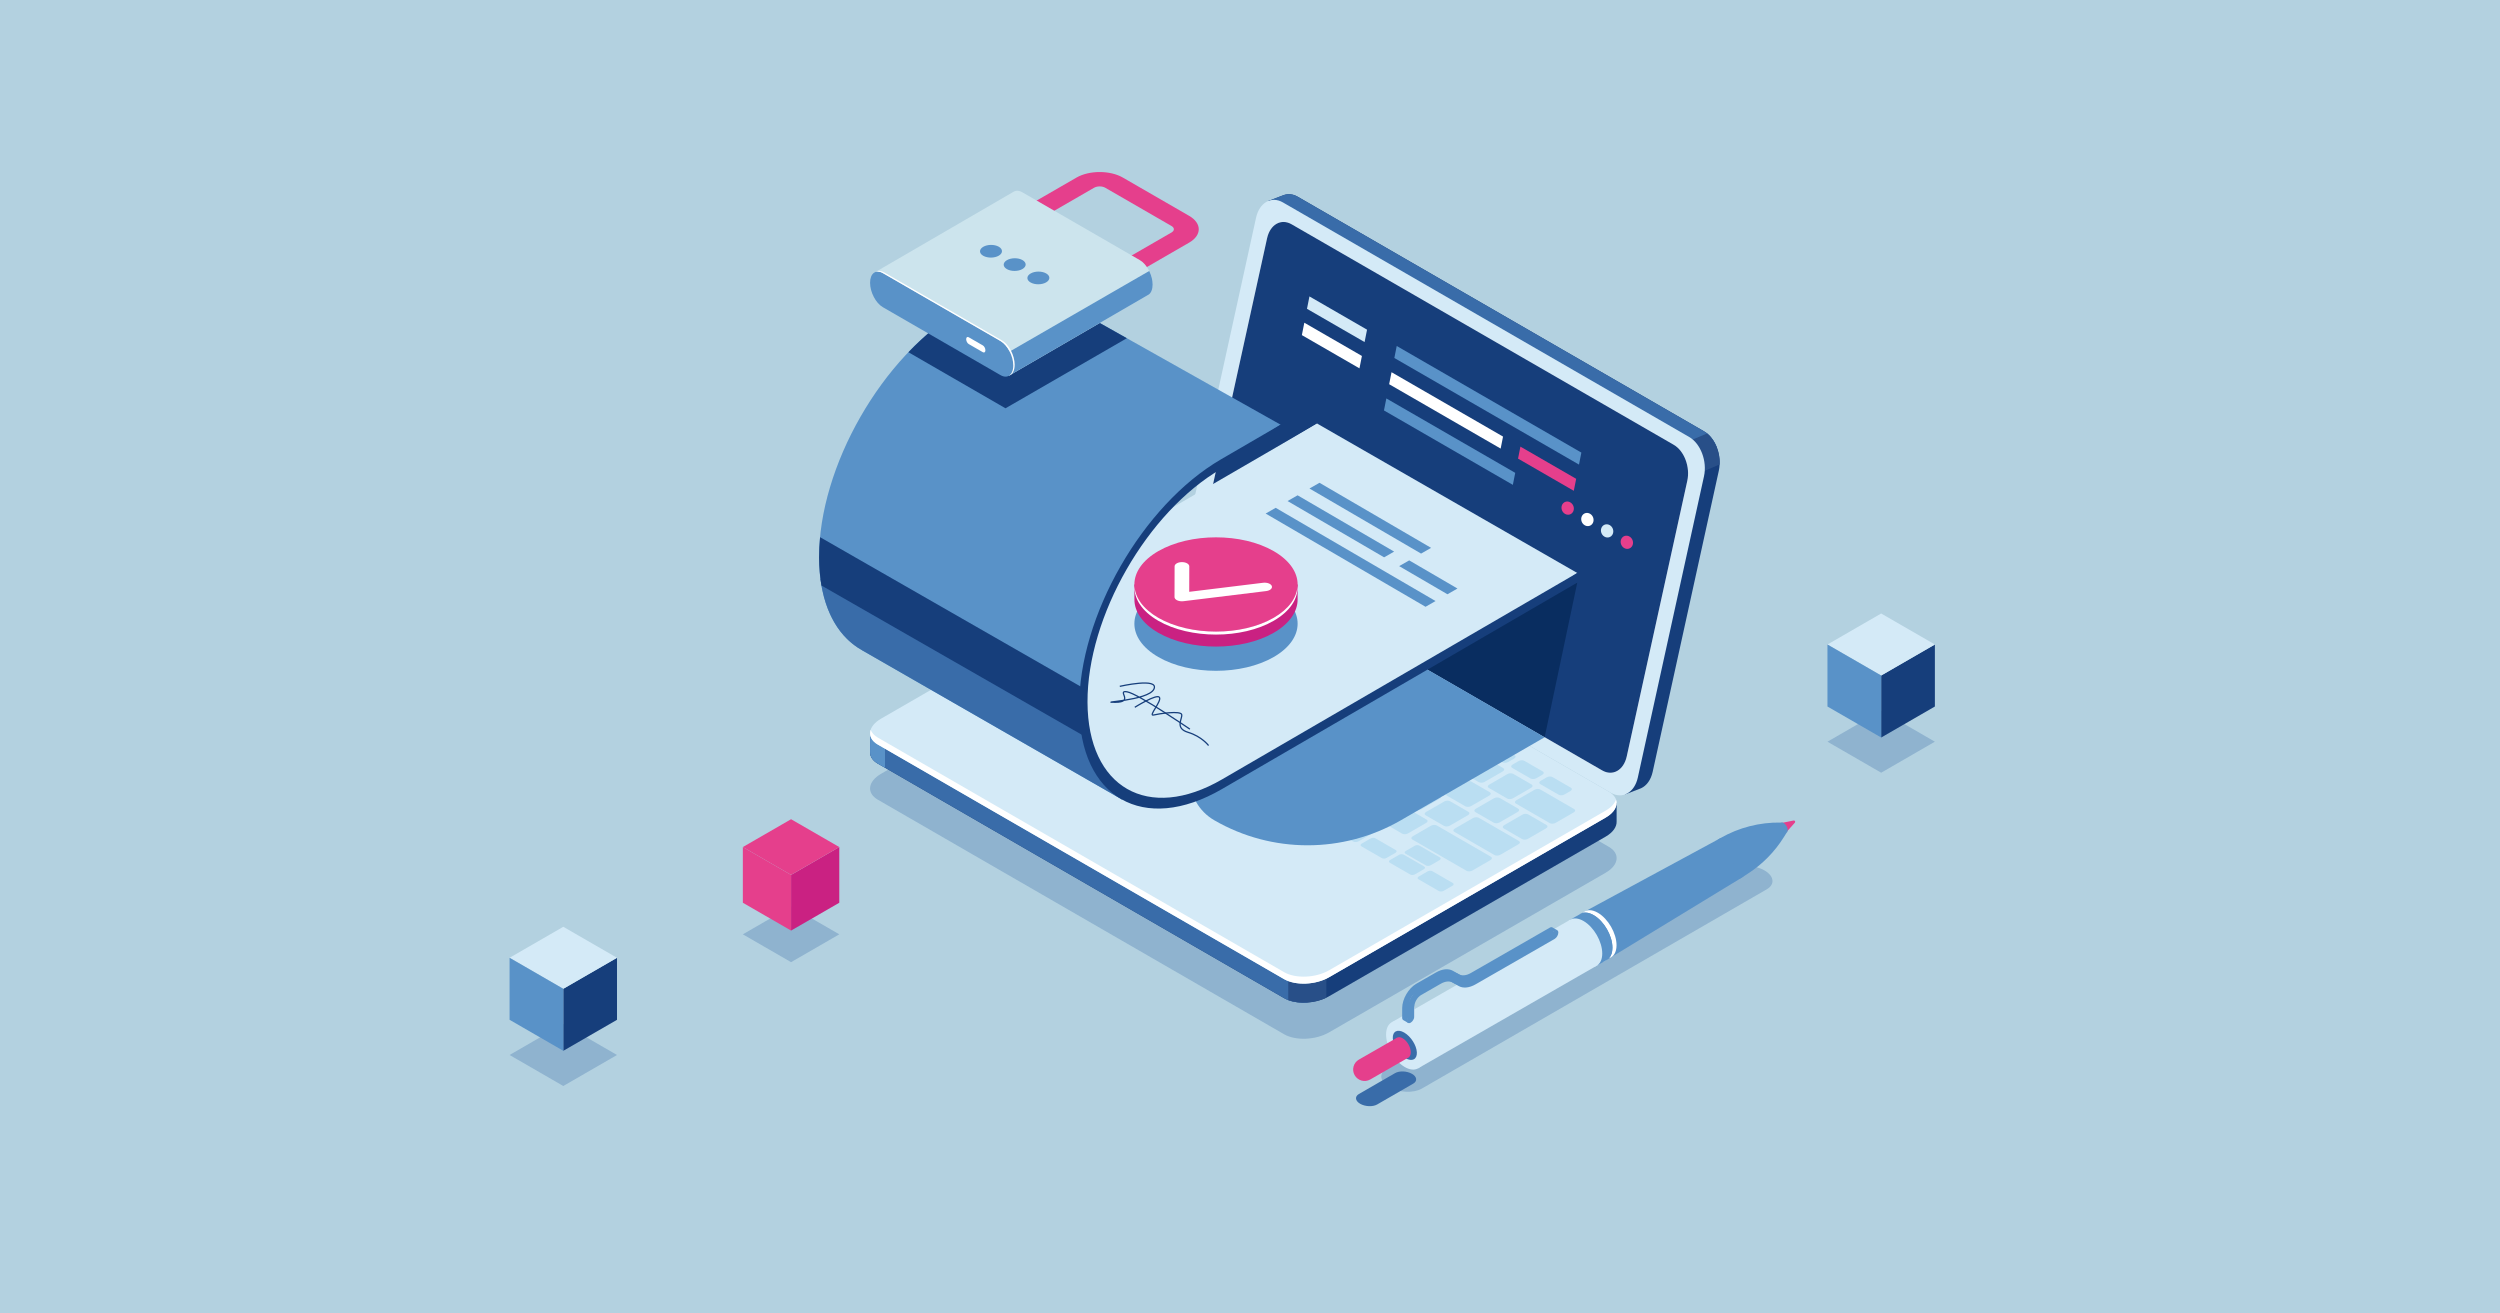 <?xml version="1.0" encoding="utf-8"?>
<!-- Generator: Adobe Illustrator 15.0.0, SVG Export Plug-In . SVG Version: 6.00 Build 0)  -->
<!DOCTYPE svg PUBLIC "-//W3C//DTD SVG 1.1//EN" "http://www.w3.org/Graphics/SVG/1.1/DTD/svg11.dtd">
<svg version="1.1" id="Mode_Isolation" xmlns="http://www.w3.org/2000/svg" xmlns:xlink="http://www.w3.org/1999/xlink" x="0px"
	 y="0px" width="1951px" height="1025px" viewBox="0 0 1951 1025" enable-background="new 0 0 1951 1025" xml:space="preserve">
<rect x="0" y="0" fill="#B3D1E0" width="1951" height="1025"/>
<g>
	<g>
		<g>
			<path opacity="0.3" fill="#396CA9" d="M1002.14,807.151L685.059,624.085c-8.972-5.181-7.842-14.229,2.511-20.206l215.908-124.613
				c10.359-5.983,26.027-6.63,34.997-1.452l317.083,183.067c8.971,5.18,7.847,14.228-2.511,20.209l-215.911,124.608
				C1026.776,811.68,1011.111,812.327,1002.14,807.151z"/>
			<path fill="#163E7B" d="M1329.823,336.581L1012.74,153.514c-3.685-2.126-7.425-2.454-10.744-1.319l0.018-0.031l-0.571,0.217
				c-0.049,0.019-0.099,0.032-0.144,0.051l-11.459,4.387l10.284,5.035c-0.048,0.189-0.104,0.366-0.146,0.559l-51.647,235.1
				c-2.584,11.765,2.59,25.5,11.563,30.679l309.451,178.668l-1.102,13.111l12.521-4.854c4.208-1.968,7.579-6.418,8.971-12.753
				l51.646-235.101C1343.966,355.496,1338.792,341.76,1329.823,336.581z"/>
			<path fill="#396CA9" d="M1329.823,336.581L1012.74,153.514c-3.685-2.126-7.425-2.454-10.744-1.319l0.018-0.031l-0.571,0.217
				c-0.049,0.019-0.099,0.032-0.144,0.051l-11.459,4.387l10.284,5.035c-0.048,0.189-0.104,0.366-0.146,0.559l-34.041,154.943
				l155.146,120.872l218.758-89.013C1337.735,343.769,1334.24,339.133,1329.823,336.581z"/>
			<path fill="#284F88" d="M1317.866,372.72l24.138-10.278c0.446-9.346-3.428-19.003-9.779-24.168l-38.208,16.072L1317.866,372.72z"
				/>
			<path fill="#D4EAF7" d="M1257.229,618.725L940.146,435.654c-8.969-5.178-14.144-18.914-11.562-30.679l51.649-235.099
				c2.584-11.764,11.95-17.104,20.92-11.925l317.083,183.066c8.967,5.18,14.146,18.917,11.56,30.682l-51.643,235.098
				C1275.564,618.562,1266.197,623.905,1257.229,618.725z"/>
			<path fill="#FFFFFF" d="M1250.354,601.235L952.146,429.149c-8.209-4.74-12.946-17.31-10.578-28.077l47.26-215.131
				c2.368-10.767,10.937-15.651,19.146-10.913l298.212,172.088c8.207,4.737,12.943,17.307,10.578,28.072L1269.5,590.323
				C1267.134,601.09,1258.563,605.978,1250.354,601.235z"/>
			<path fill="#163E7B" d="M1250.354,601.235L952.146,429.149c-8.209-4.74-12.946-17.31-10.578-28.077l47.26-215.131
				c2.368-10.767,10.937-15.651,19.146-10.913l298.212,172.088c8.207,4.737,12.943,17.307,10.578,28.072L1269.5,590.323
				C1267.134,601.09,1258.563,605.978,1250.354,601.235z"/>
			<path fill="#163E7B" d="M1261.606,626.697l-43.345-5.724L938.475,459.436c-8.969-5.181-24.637-4.528-34.997,1.452
				l-198.251,114.42l-26.209-3.464v14.875l0.025,0.006c-0.171,3.433,1.785,6.74,6.018,9.185l317.08,183.066
				c8.973,5.18,24.638,4.529,34.996-1.451l215.911-124.609c5.824-3.366,8.729-7.702,8.561-11.772l0,0L1261.606,626.697
				L1261.606,626.697z"/>
			<path fill="#396CA9" d="M1051.383,524.627l-19.878-11.476h-218.54l-107.74,62.156l-26.209-3.464v14.875l0.025,0.006
				c-0.171,3.433,1.785,6.74,6.018,9.185l317.081,183.067c4.739,2.736,11.353,3.829,18.063,3.386L1051.383,524.627z"/>
			<path fill="#5992C8" d="M690.645,573.386l-11.629-1.542v14.875l0.025,0.006c-0.171,3.433,1.785,6.74,6.018,9.185l5.586,3.228
				V573.386z"/>
			<path fill="#284F88" d="M1005.335,780.462c8.501,3.218,20.657,2.521,29.732-1.851v-33.169h-29.732V780.462z"/>
			<path fill="#D4EAF7" d="M1002.14,764.127L685.059,581.054c-8.972-5.174-7.842-14.223,2.511-20.203l215.908-124.614
				c10.359-5.981,26.027-6.629,34.997-1.451l317.083,183.066c8.971,5.183,7.847,14.228-2.511,20.203l-215.911,124.617
				C1026.776,768.656,1011.111,769.302,1002.14,764.127z"/>
			<path fill="#FFFFFF" d="M1253.047,632.624l-215.911,124.618c-10.358,5.977-26.023,6.626-34.996,1.452L685.059,575.622
				c-2.94-1.697-4.776-3.812-5.575-6.099c-1.404,4.243,0.387,8.531,5.575,11.536l317.081,183.067
				c8.973,5.175,24.638,4.528,34.996-1.454l215.911-124.616c6.959-4.018,9.729-9.42,8.086-14.104
				C1260.109,627.045,1257.408,630.11,1253.047,632.624z"/>
			<g>
				<path fill="#BADEF2" d="M819.919,520.45l-14.348-8.282c-1.152-0.67-1.006-1.827,0.321-2.596l16.936-9.779
					c1.329-0.768,3.341-0.849,4.493-0.185l14.348,8.279c1.152,0.67,1.006,1.827-0.325,2.596l-16.935,9.782
					C823.081,521.033,821.071,521.113,819.919,520.45z"/>
				<path fill="#BADEF2" d="M842.073,533.242l-14.346-8.285c-1.151-0.667-1.009-1.827,0.322-2.595l16.933-9.776
					c1.334-0.771,3.344-0.853,4.495-0.188l14.349,8.283c1.148,0.667,1.006,1.826-0.322,2.595l-16.935,9.776
					C845.237,533.823,843.225,533.905,842.073,533.242z"/>
				<path fill="#BADEF2" d="M864.229,546.03l-14.349-8.282c-1.148-0.662-1.006-1.825,0.322-2.596l16.935-9.773
					c1.332-0.769,3.345-0.853,4.493-0.186l14.349,8.286c1.148,0.661,1.006,1.824-0.322,2.595l-16.936,9.771
					C867.391,546.613,865.382,546.697,864.229,546.03z"/>
				<path fill="#BADEF2" d="M894.871,535.468l-14.348-8.284c-1.149-0.661-1.003-1.824,0.324-2.597l14.214-8.206
					c1.33-0.763,3.344-0.847,4.495-0.18l14.349,8.279c1.148,0.665,1.006,1.828-0.325,2.593l-14.213,8.21
					C898.035,536.051,896.022,536.135,894.871,535.468z"/>
				<path fill="#BADEF2" d="M917.024,548.259l-14.346-8.282c-1.151-0.662-1.006-1.828,0.322-2.597l14.216-8.2
					c1.332-0.771,3.344-0.857,4.493-0.19l14.348,8.285c1.149,0.661,1.006,1.824-0.322,2.595l-14.217,8.201
					C920.189,548.839,918.179,548.928,917.024,548.259z"/>
				<path fill="#BADEF2" d="M939.181,561.053l-14.345-8.282c-1.152-0.667-1.006-1.825,0.323-2.596l14.213-8.208
					c1.334-0.771,3.344-0.854,4.493-0.188l14.348,8.282c1.155,0.67,1.009,1.825-0.32,2.596l-14.216,8.21
					C942.349,561.636,940.336,561.715,939.181,561.053z"/>
				<path fill="#BADEF2" d="M961.335,573.843l-14.342-8.282c-1.152-0.667-1.009-1.827,0.32-2.596l14.219-8.206
					c1.329-0.77,3.338-0.851,4.493-0.188l14.345,8.283c1.152,0.667,1.01,1.827-0.322,2.595l-14.216,8.21
					C964.502,574.426,962.49,574.508,961.335,573.843z"/>
				<path fill="#BADEF2" d="M983.494,586.633l-14.345-8.28c-1.155-0.664-1.013-1.827,0.319-2.595l14.216-8.21
					c1.328-0.766,3.342-0.851,4.492-0.183l14.347,8.282c1.153,0.664,1.012,1.827-0.319,2.593l-14.217,8.206
					C986.659,587.216,984.646,587.302,983.494,586.633z"/>
				<path fill="#BADEF2" d="M1005.648,599.425l-14.346-8.285c-1.154-0.661-1.01-1.824,0.322-2.587l14.213-8.21
					c1.332-0.769,3.341-0.853,4.496-0.186l14.348,8.279c1.149,0.664,1.008,1.828-0.321,2.596l-14.22,8.21
					C1008.813,600.008,1006.804,600.092,1005.648,599.425z"/>
				<path fill="#BADEF2" d="M1027.806,612.219l-14.346-8.282c-1.151-0.667-1.012-1.827,0.322-2.596l14.214-8.206
					c1.331-0.771,3.341-0.854,4.493-0.191l14.348,8.286c1.151,0.667,1.006,1.827-0.322,2.595l-14.214,8.207
					C1030.967,612.8,1028.957,612.885,1027.806,612.219z"/>
				<path fill="#BADEF2" d="M1049.962,625.01l-14.348-8.282c-1.152-0.668-1.008-1.825,0.321-2.596l14.217-8.21
					c1.331-0.769,3.338-0.848,4.492-0.186l14.349,8.282c1.148,0.67,1.007,1.824-0.322,2.596l-14.216,8.209
					C1053.123,625.593,1051.111,625.671,1049.962,625.01z"/>
				<path fill="#BADEF2" d="M1072.116,637.799l-14.346-8.282c-1.151-0.661-1.01-1.827,0.318-2.596l14.22-8.207
					c1.328-0.766,3.342-0.85,4.49-0.183l14.349,8.282c1.153,0.662,1.006,1.828-0.322,2.596l-14.214,8.204
					C1075.277,638.382,1073.268,638.469,1072.116,637.799z"/>
				<path fill="#BADEF2" d="M1094.272,650.589l-14.349-8.28c-1.148-0.664-1.007-1.827,0.322-2.59l14.219-8.209
					c1.329-0.771,3.338-0.855,4.49-0.188l14.348,8.283c1.152,0.664,1.009,1.827-0.321,2.595l-14.217,8.21
					C1097.437,651.172,1095.422,651.259,1094.272,650.589z"/>
				<path fill="#BADEF2" d="M927.516,529.414l-14.348-8.285c-1.152-0.667-1.006-1.828,0.325-2.596l14.213-8.207
					c1.328-0.765,3.344-0.852,4.493-0.188l14.348,8.287c1.155,0.661,1.009,1.827-0.325,2.591l-14.21,8.207
					C930.683,529.994,928.667,530.081,927.516,529.414z"/>
				<path fill="#BADEF2" d="M905.028,516.429l-14.346-8.283c-1.151-0.661-1.006-1.827,0.322-2.597l14.213-8.205
					c1.332-0.767,3.348-0.854,4.496-0.187l14.348,8.28c1.149,0.667,1.007,1.833-0.324,2.595l-14.217,8.21
					C908.193,517.011,906.18,517.098,905.028,516.429z"/>
				<path fill="#BADEF2" d="M882.504,503.426l-30.898-17.837c-1.149-0.668-1.007-1.827,0.324-2.596l14.217-8.208
					c1.328-0.77,3.341-0.852,4.492-0.188l30.899,17.84c1.152,0.665,1.006,1.829-0.322,2.597L887,503.239
					C885.672,504.009,883.659,504.093,882.504,503.426z"/>
				<path fill="#BADEF2" d="M898.248,487.612l-25.074-14.479c-1.148-0.664-1.006-1.825,0.322-2.596l14.216-8.208
					c1.332-0.765,3.344-0.849,4.493-0.184l25.077,14.478c1.151,0.665,1.006,1.826-0.325,2.591l-14.211,8.208
					C901.416,488.194,899.403,488.277,898.248,487.612z"/>
				<path fill="#BADEF2" d="M949.669,542.2l-14.345-8.282c-1.152-0.661-1.006-1.823,0.321-2.596l14.217-8.203
					c1.332-0.769,3.341-0.853,4.496-0.186l14.345,8.284c1.151,0.659,1.006,1.825-0.323,2.597l-14.216,8.201
					C952.837,542.783,950.824,542.868,949.669,542.2z"/>
				<path fill="#BADEF2" d="M971.829,554.998l-14.348-8.285c-1.155-0.667-1.01-1.823,0.324-2.595l14.211-8.207
					c1.331-0.769,3.344-0.854,4.496-0.188l14.346,8.281c1.154,0.667,1.01,1.827-0.322,2.597l-14.213,8.206
					C974.993,555.579,972.979,555.66,971.829,554.998z"/>
				<path fill="#BADEF2" d="M993.983,567.788l-14.347-8.281c-1.153-0.667-1.009-1.828,0.322-2.597l14.214-8.21
					c1.331-0.768,3.341-0.849,4.495-0.188l14.349,8.285c1.148,0.667,1.006,1.826-0.324,2.596l-14.218,8.207
					C997.147,568.368,995.132,568.449,993.983,567.788z"/>
				<path fill="#BADEF2" d="M1016.137,580.577l-14.345-8.281c-1.152-0.664-1.009-1.827,0.322-2.597l14.213-8.209
					c1.335-0.763,3.344-0.847,4.496-0.18l14.348,8.282c1.152,0.662,1.007,1.825-0.322,2.587l-14.213,8.213
					C1019.302,581.16,1017.292,581.244,1016.137,580.577z"/>
				<path fill="#BADEF2" d="M1038.294,593.37l-14.349-8.284c-1.148-0.662-1.003-1.828,0.325-2.591l14.217-8.207
					c1.328-0.771,3.338-0.856,4.492-0.188l14.349,8.283c1.147,0.661,1.006,1.827-0.325,2.595l-14.214,8.207
					C1041.458,593.95,1039.445,594.037,1038.294,593.37z"/>
				<path fill="#BADEF2" d="M1060.45,606.162l-14.349-8.281c-1.151-0.667-1.007-1.825,0.322-2.597l14.216-8.21
					c1.332-0.768,3.345-0.846,4.493-0.185l14.349,8.285c1.148,0.667,1.007,1.823-0.322,2.596l-14.216,8.207
					C1063.612,606.745,1061.603,606.823,1060.45,606.162z"/>
				<path fill="#BADEF2" d="M1082.604,618.954l-14.347-8.284c-1.15-0.667-1.006-1.827,0.322-2.597l14.217-8.206
					c1.331-0.769,3.341-0.85,4.49-0.188l14.348,8.283c1.154,0.667,1.009,1.826-0.318,2.595l-14.218,8.207
					C1085.771,619.534,1083.756,619.616,1082.604,618.954z"/>
				<path fill="#BADEF2" d="M1104.761,631.744l-14.348-8.282c-1.149-0.661-1.007-1.827,0.322-2.596l14.219-8.204
					c1.329-0.769,3.341-0.854,4.493-0.188l14.345,8.285c1.152,0.661,1.01,1.824-0.322,2.595l-14.216,8.201
					C1107.925,632.324,1105.913,632.411,1104.761,631.744z"/>
				<path fill="#BADEF2" d="M1126.918,644.533l-14.346-8.281c-1.154-0.664-1.009-1.827,0.318-2.594l14.218-8.207
					c1.327-0.768,3.341-0.852,4.492-0.185l14.346,8.282c1.153,0.661,1.012,1.824-0.322,2.596l-14.214,8.21
					C1130.082,645.116,1128.069,645.2,1126.918,644.533z"/>
				<path fill="#BADEF2" d="M1166.304,667.279l-31.303-18.079c-1.152-0.661-1.009-1.823,0.322-2.587l14.216-8.213
					c1.332-0.768,3.342-0.852,4.493-0.185l31.303,18.072c1.154,0.667,1.009,1.827-0.319,2.596l-14.217,8.207
					C1169.471,667.859,1167.455,667.941,1166.304,667.279z"/>
				<path fill="#BADEF2" d="M1209.439,642.369l-26.424-15.25c-1.15-0.67-1.006-1.823,0.322-2.596l14.217-8.209
					c1.331-0.763,3.342-0.85,4.493-0.18l26.42,15.25c1.154,0.662,1.009,1.828-0.319,2.596l-14.217,8.21
					C1212.602,642.952,1210.589,643.037,1209.439,642.369z"/>
				<path fill="#BADEF2" d="M988.473,539.703l-14.348-8.282c-1.155-0.667-1.009-1.826,0.323-2.596l14.213-8.209
					c1.329-0.771,3.344-0.85,4.496-0.188l14.348,8.284c1.149,0.667,1.006,1.828-0.325,2.597l-14.213,8.207
					C991.634,540.283,989.622,540.365,988.473,539.703z"/>
				<path fill="#BADEF2" d="M965.764,526.595l-14.345-8.286c-1.155-0.667-1.009-1.827,0.322-2.596l14.216-8.207
					c1.329-0.771,3.341-0.853,4.493-0.188l14.345,8.282c1.155,0.667,1.01,1.827-0.322,2.596l-14.213,8.206
					C968.931,527.175,966.916,527.259,965.764,526.595z"/>
				<path fill="#BADEF2" d="M943.058,513.483l-14.348-8.285c-1.149-0.667-1.003-1.825,0.325-2.596l14.213-8.207
					c1.332-0.769,3.341-0.852,4.496-0.186l14.348,8.279c1.149,0.67,1.003,1.828-0.325,2.596l-14.216,8.21
					C946.222,514.066,944.207,514.15,943.058,513.483z"/>
				<path fill="#BADEF2" d="M920.349,500.37l-14.345-8.283c-1.152-0.663-1.006-1.825,0.322-2.593l14.216-8.208
					c1.329-0.767,3.341-0.851,4.493-0.185l14.348,8.284c1.152,0.661,1.006,1.825-0.325,2.593l-14.213,8.208
					C923.516,500.953,921.503,501.038,920.349,500.37z"/>
				<path fill="#BADEF2" d="M1010.626,552.493l-14.348-8.283c-1.149-0.67-1.006-1.827,0.321-2.595l14.218-8.21
					c1.33-0.768,3.341-0.847,4.494-0.186l14.347,8.279c1.15,0.67,1.006,1.833-0.322,2.597l-14.217,8.209
					C1013.788,553.076,1011.781,553.155,1010.626,552.493z"/>
				<path fill="#BADEF2" d="M1032.783,565.285L1018.436,557c-1.151-0.661-1.01-1.827,0.325-2.596l14.21-8.207
					c1.332-0.762,3.348-0.852,4.496-0.182l14.349,8.282c1.151,0.661,1.009,1.826-0.325,2.59l-14.213,8.207
					C1035.947,565.865,1033.936,565.949,1032.783,565.285z"/>
				<path fill="#BADEF2" d="M1054.937,578.072l-14.348-8.278c-1.148-0.664-1.003-1.827,0.325-2.594l14.217-8.209
					c1.328-0.769,3.341-0.853,4.492-0.186l14.349,8.285c1.151,0.662,1.006,1.825-0.324,2.593l-14.215,8.21
					C1058.102,578.655,1056.089,578.74,1054.937,578.072z"/>
				<path fill="#BADEF2" d="M1077.094,590.87l-14.345-8.286c-1.155-0.666-1.01-1.823,0.319-2.595l14.216-8.207
					c1.329-0.769,3.344-0.85,4.493-0.188l14.348,8.282c1.155,0.667,1.007,1.826-0.325,2.596l-14.21,8.206
					C1080.258,591.45,1078.246,591.531,1077.094,590.87z"/>
				<path fill="#BADEF2" d="M1099.248,603.659l-14.346-8.281c-1.152-0.662-1.01-1.828,0.324-2.597l14.215-8.21
					c1.327-0.762,3.341-0.849,4.494-0.188l14.347,8.291c1.15,0.661,1.006,1.823-0.322,2.59l-14.217,8.207
					C1102.415,604.24,1100.399,604.323,1099.248,603.659z"/>
				<path fill="#BADEF2" d="M1121.401,616.448l-14.346-8.282c-1.151-0.663-1.007-1.826,0.325-2.596l14.213-8.204
					c1.329-0.768,3.345-0.852,4.496-0.185l14.349,8.282c1.148,0.661,1.004,1.824-0.325,2.593l-14.216,8.204
					C1124.568,617.031,1122.557,617.116,1121.401,616.448z"/>
				<path fill="#BADEF2" d="M1143.561,629.244l-14.348-8.282c-1.154-0.667-1.006-1.833,0.325-2.596l14.211-8.207
					c1.334-0.769,3.344-0.856,4.498-0.188l14.346,8.282c1.151,0.667,1.006,1.826-0.322,2.595l-14.217,8.207
					C1146.726,629.822,1144.71,629.906,1143.561,629.244z"/>
				<path fill="#BADEF2" d="M1165.715,642.033l-14.348-8.281c-1.149-0.667-1.004-1.825,0.325-2.597l14.213-8.21
					c1.331-0.768,3.347-0.846,4.496-0.185l14.348,8.285c1.149,0.664,1.004,1.824-0.325,2.593l-14.216,8.21
					C1168.879,642.616,1166.867,642.695,1165.715,642.033z"/>
				<path fill="#BADEF2" d="M1187.871,654.825l-14.349-8.284c-1.15-0.661-1.003-1.824,0.325-2.597l14.211-8.206
					c1.331-0.763,3.348-0.85,4.495-0.188l14.35,8.288c1.15,0.662,1.006,1.828-0.325,2.59l-14.211,8.207
					C1191.036,655.406,1189.021,655.492,1187.871,654.825z"/>
				<path fill="#BADEF2" d="M976.807,508.062l-14.348-8.285c-1.155-0.661-1.012-1.827,0.322-2.593l14.214-8.208
					c1.331-0.766,3.344-0.853,4.492-0.185l14.349,8.282c1.151,0.662,1.009,1.828-0.322,2.593l-14.217,8.207
					C979.969,508.645,977.956,508.729,976.807,508.062z"/>
				<path fill="#BADEF2" d="M954.76,495.334l-14.345-8.282c-1.152-0.669-1.012-1.826,0.319-2.596l14.216-8.208
					c1.332-0.767,3.341-0.849,4.493-0.185l14.348,8.281c1.149,0.667,1.006,1.828-0.322,2.596l-14.219,8.207
					C957.921,495.914,955.912,495.998,954.76,495.334z"/>
				<path fill="#BADEF2" d="M932.715,482.608l-14.348-8.285c-1.152-0.665-1.009-1.826,0.322-2.593l14.216-8.208
					c1.329-0.769,3.344-0.854,4.493-0.188l14.348,8.282c1.149,0.665,1.006,1.826-0.322,2.596l-14.219,8.208
					C935.876,483.188,933.867,483.269,932.715,482.608z"/>
				<path fill="#BADEF2" d="M910.67,469.877l-14.348-8.282c-1.152-0.666-1.009-1.828,0.321-2.596l14.217-8.207
					c1.332-0.765,3.338-0.852,4.492-0.184l14.349,8.283c1.148,0.663,1.006,1.825-0.323,2.592l-14.219,8.206
					C913.832,470.459,911.822,470.544,910.67,469.877z"/>
				<path fill="#BADEF2" d="M933.337,456.789l-14.348-8.284c-1.149-0.662-1.003-1.825,0.325-2.591l4.697-2.714
					c1.331-0.77,3.341-0.852,4.496-0.187l14.349,8.284c1.148,0.662,1.006,1.826-0.325,2.594l-4.698,2.713
					C936.502,457.372,934.489,457.456,933.337,456.789z"/>
				<path fill="#BADEF2" d="M962.106,473.4l-14.346-8.282c-1.151-0.667-1.009-1.829,0.322-2.596l4.701-2.713
					c1.329-0.769,3.341-0.854,4.49-0.186l14.348,8.282c1.152,0.665,1.009,1.826-0.322,2.596l-4.7,2.711
					C965.271,473.98,963.258,474.063,962.106,473.4z"/>
				<path fill="#BADEF2" d="M984.061,486.073l-14.348-8.283c-1.152-0.664-1.006-1.826,0.325-2.595l4.697-2.713
					c1.332-0.77,3.344-0.85,4.496-0.187l14.345,8.284c1.151,0.666,1.007,1.828-0.322,2.594l-4.7,2.714
					C987.226,486.655,985.21,486.742,984.061,486.073z"/>
				<path fill="#BADEF2" d="M1006.016,498.751l-14.348-8.286c-1.155-0.665-1.009-1.825,0.325-2.596l4.697-2.713
					c1.328-0.765,3.341-0.851,4.495-0.184l14.346,8.283c1.151,0.662,1.007,1.825-0.325,2.594l-4.697,2.716
					C1009.178,499.331,1007.165,499.415,1006.016,498.751z"/>
				<path fill="#BADEF2" d="M1027.971,511.425l-14.348-8.281c-1.155-0.67-1.012-1.824,0.319-2.597l4.699-2.713
					c1.328-0.771,3.342-0.853,4.493-0.188l14.349,8.285c1.154,0.667,1.009,1.823-0.322,2.596l-4.7,2.713
					C1031.132,512.008,1029.12,512.087,1027.971,511.425z"/>
				<path fill="#BADEF2" d="M1150.529,582.187l-14.347-8.285c-1.15-0.662-1.006-1.828,0.322-2.596l4.7-2.713
					c1.329-0.77,3.342-0.848,4.493-0.187l14.346,8.282c1.154,0.668,1.009,1.831-0.32,2.596l-4.703,2.711
					C1153.693,582.767,1151.684,582.854,1150.529,582.187z"/>
				<path fill="#BADEF2" d="M1172.483,594.862l-14.349-8.28c-1.148-0.667-1.003-1.826,0.325-2.596l4.697-2.713
					c1.329-0.771,3.344-0.854,4.496-0.188l14.345,8.281c1.151,0.667,1.01,1.827-0.322,2.597l-4.7,2.713
					C1175.648,595.445,1173.633,595.526,1172.483,594.862z"/>
				<path fill="#BADEF2" d="M1194.438,607.535l-14.349-8.285c-1.148-0.663-1.006-1.82,0.322-2.593l4.7-2.713
					c1.329-0.771,3.341-0.85,4.496-0.188l14.345,8.284c1.151,0.668,1.007,1.824-0.322,2.597l-4.703,2.713
					C1197.601,608.118,1195.588,608.202,1194.438,607.535z"/>
				<path fill="#BADEF2" d="M1216.391,620.207l-14.345-8.275c-1.155-0.667-1.012-1.833,0.322-2.596l4.697-2.714
					c1.331-0.769,3.344-0.854,4.496-0.186l14.342,8.28c1.154,0.664,1.012,1.826-0.316,2.595l-4.703,2.714
					C1219.555,620.797,1217.543,620.878,1216.391,620.207z"/>
				<path fill="#BADEF2" d="M998.961,520.852l-14.348-8.283c-1.149-0.661-1.007-1.827,0.321-2.595l14.217-8.201
					c1.331-0.771,3.341-0.858,4.496-0.191l14.345,8.285c1.148,0.662,1.007,1.825-0.322,2.596l-14.216,8.207
					C1002.122,521.432,1000.11,521.519,998.961,520.852z"/>
				<path fill="#BADEF2" d="M1021.115,533.647l-14.347-8.282c-1.151-0.668-1.009-1.825,0.319-2.596l14.217-8.21
					c1.331-0.769,3.345-0.848,4.495-0.186l14.346,8.282c1.154,0.667,1.01,1.824-0.321,2.596l-14.214,8.209
					C1024.279,534.23,1022.271,534.308,1021.115,533.647z"/>
				<path fill="#BADEF2" d="M1043.271,546.436l-14.348-8.282c-1.148-0.667-1.007-1.827,0.325-2.596l14.216-8.207
					c1.328-0.766,3.341-0.85,4.49-0.188l14.348,8.282c1.152,0.667,1.009,1.828-0.322,2.596l-14.216,8.21
					C1046.433,547.019,1044.424,547.1,1043.271,546.436z"/>
				<path fill="#BADEF2" d="M1065.426,559.226l-14.346-8.28c-1.151-0.664-1.009-1.827,0.322-2.595l14.217-8.21
					c1.328-0.767,3.341-0.851,4.492-0.184l14.349,8.283c1.151,0.664,1.006,1.827-0.325,2.596l-14.214,8.203
					C1068.59,559.809,1066.58,559.896,1065.426,559.226z"/>
				<path fill="#BADEF2" d="M1087.582,572.018l-14.345-8.285c-1.155-0.662-1.011-1.825,0.321-2.59l14.214-8.207
					c1.328-0.768,3.341-0.854,4.495-0.185l14.346,8.278c1.154,0.664,1.009,1.827-0.319,2.597l-14.216,8.209
					C1090.746,572.607,1088.734,572.685,1087.582,572.018z"/>
				<path fill="#BADEF2" d="M1109.736,584.81l-14.347-8.279c-1.15-0.667-1.009-1.827,0.325-2.596l14.214-8.207
					c1.328-0.771,3.345-0.852,4.495-0.19l14.347,8.285c1.15,0.667,1.006,1.825-0.322,2.597l-14.217,8.207
					C1112.903,585.393,1110.891,585.474,1109.736,584.81z"/>
				<path fill="#BADEF2" d="M1131.896,597.603l-14.348-8.283c-1.155-0.667-1.007-1.824,0.322-2.595l14.213-8.21
					c1.329-0.763,3.344-0.847,4.496-0.187l14.348,8.283c1.152,0.667,1.007,1.83-0.325,2.597l-14.213,8.209
					C1135.057,598.186,1133.045,598.27,1131.896,597.603z"/>
				<path fill="#BADEF2" d="M1154.049,610.392l-14.348-8.282c-1.149-0.662-1.006-1.828,0.325-2.596l14.214-8.201
					c1.331-0.771,3.344-0.854,4.495-0.188l14.346,8.282c1.151,0.661,1.006,1.827-0.322,2.597l-14.217,8.203
					C1157.214,610.975,1155.201,611.062,1154.049,610.392z"/>
				<path fill="#BADEF2" d="M1176.206,623.187l-14.348-8.285c-1.152-0.664-1.011-1.827,0.321-2.59l14.213-8.21
					c1.332-0.771,3.348-0.849,4.496-0.188l14.349,8.282c1.151,0.665,1.007,1.828-0.325,2.597l-14.213,8.21
					C1179.37,623.77,1177.354,623.851,1176.206,623.187z"/>
				<path fill="#BADEF2" d="M872.291,522.432l-42.25-24.394c-1.152-0.665-1.006-1.828,0.322-2.596l14.216-8.206
					c1.329-0.771,3.341-0.855,4.496-0.188l42.253,24.396c1.148,0.662,1.003,1.828-0.325,2.59l-14.216,8.207
					C875.458,523.012,873.445,523.099,872.291,522.432z"/>
				<path fill="#BADEF2" d="M1144.478,679.58l-42.25-24.393c-1.151-0.67-1.007-1.825,0.322-2.596l14.216-8.21
					c1.328-0.769,3.342-0.853,4.493-0.186l42.253,24.396c1.152,0.668,1.006,1.825-0.325,2.596l-14.213,8.207
					C1147.646,680.163,1145.632,680.242,1144.478,679.58z"/>
				<path fill="#BADEF2" d="M1055.876,656.677l-14.345-8.28c-1.152-0.664-1.011-1.827,0.321-2.59l16.936-9.779
					c1.331-0.771,3.338-0.854,4.493-0.188l14.348,8.281c1.149,0.665,1.006,1.828-0.322,2.597l-16.935,9.778
					C1059.04,657.26,1057.028,657.346,1055.876,656.677z"/>
				<path fill="#BADEF2" d="M894.98,563.788l-22.938-13.252c-1.155-0.661-1.012-1.823,0.316-2.59l16.935-9.776
					c1.332-0.768,3.344-0.854,4.496-0.188l22.944,13.243c1.151,0.667,1.006,1.833-0.325,2.596l-16.929,9.779
					C898.145,564.371,896.135,564.45,894.98,563.788z"/>
				<path fill="#BADEF2" d="M1034.529,644.357l-22.944-13.249c-1.152-0.661-1.009-1.827,0.322-2.596l16.935-9.776
					c1.329-0.765,3.345-0.852,4.493-0.182l22.944,13.243c1.151,0.667,1.01,1.827-0.322,2.596l-16.936,9.776
					C1037.693,644.935,1035.682,645.022,1034.529,644.357z"/>
				<path fill="#BADEF2" d="M926.95,582.242l-22.947-13.246c-1.148-0.664-1.006-1.826,0.325-2.596l16.932-9.776
					c1.331-0.768,3.345-0.852,4.496-0.185l22.944,13.243c1.148,0.667,1.006,1.825-0.322,2.596l-16.935,9.779
					C930.111,582.825,928.099,582.905,926.95,582.242z"/>
				<path fill="#BADEF2" d="M925.91,556.53l99.754,57.59c1.238,0.716,1.238,1.875,0,2.594l-17.269,9.967
					c-1.236,0.718-3.243,0.718-4.482,0l-99.754-57.593L925.91,556.53z"/>
				<path fill="#BADEF2" d="M1117.8,679.872l15.979,9.228c0.94,0.544,0.822,1.497-0.265,2.125l-6.929,4
					c-1.091,0.63-2.741,0.697-3.684,0.154l-15.981-9.229c-0.944-0.544-0.827-1.497,0.268-2.125l6.926-4.002
					C1115.207,679.396,1116.854,679.325,1117.8,679.872z"/>
				<path fill="#BADEF2" d="M1095.455,666.974l15.981,9.227c0.944,0.547,0.829,1.497-0.264,2.127l-6.926,4
					c-1.091,0.628-2.741,0.701-3.686,0.154l-15.979-9.227c-0.944-0.547-0.827-1.494,0.267-2.128l6.927-4
					C1092.865,666.497,1094.514,666.43,1095.455,666.974z"/>
				<path fill="#BADEF2" d="M1073.302,654.181l15.981,9.231c0.943,0.544,0.827,1.491-0.265,2.125l-6.926,3.997
					c-1.093,0.634-2.741,0.695-3.686,0.151l-15.982-9.222c-0.94-0.544-0.822-1.502,0.265-2.13l6.929-3.997
					C1070.712,653.711,1072.356,653.637,1073.302,654.181z"/>
				<path fill="#BADEF2" d="M1107.695,659.907l15.979,9.229c0.944,0.544,0.826,1.5-0.267,2.125l-6.926,4
					c-1.091,0.63-2.741,0.697-3.687,0.152l-15.979-9.227c-0.944-0.544-0.827-1.497,0.267-2.125l6.926-4.002
					C1105.1,659.434,1106.751,659.364,1107.695,659.907z"/>
			</g>
			<g>
				<polygon fill="#5992C8" points="1232.244,362.569 1088.146,279.374 1090.001,270.01 1234.097,353.203 				"/>
				<polygon fill="#5992C8" points="1180.632,378.377 1080.048,320.303 1081.9,310.935 1182.487,369.01 				"/>
				<polygon fill="#FFFFFF" points="1171.116,350.079 1084.096,299.838 1085.948,290.472 1172.972,340.712 				"/>
				<polygon fill="#E53F8C" points="1228.19,383.033 1184.682,357.912 1186.534,348.545 1230.046,373.664 				"/>
			</g>
		</g>
		<polygon fill="#092D60" points="1230.907,454.656 1205.451,575.348 1114.041,522.603 1134.006,483.377 		"/>
		<path fill="#5992C8" d="M947.708,640.181L947.708,640.181c-25.425-14.679-25.425-51.38,0-66.062l127.805-73.789l129.938,75.018
			l-112.291,64.833C1048.157,666.166,992.708,666.166,947.708,640.181z"/>
		<polygon fill="#D4EAF7" points="1064.927,266.953 1019.974,241 1021.889,231.323 1066.844,257.275 		"/>
		<polygon fill="#FFFFFF" points="1060.927,287.472 1015.975,261.519 1017.889,251.841 1062.841,277.794 		"/>
		<g>
			<path fill="#5992C8" d="M672.69,507.417h0.045c-20.573-11.427-33.416-36.461-33.525-72.293
				c-0.227-70.937,49.477-157.659,110.798-193.318l44.249-25.733l0.006-0.003l0,0l0,0l2.13,1.2l202.984,114.153l-51.427,33.422
				l-19.307,14.125l-26.579,27.768l-4.27,3.896l-28.289,42.853l-10.374,26.833l-7.693,21.331l-6.32,44.751l-0.436,3.868
				l2.279,18.866l6.528,23.363l9.207,15.828l13.393,15.897L672.69,507.417z"/>
			<path fill="#D4EAF7" d="M1027.897,330.557l0.021,7.51L893.222,416.28c2.281-5.231,6.596-9.57,11.004-13.923L1027.897,330.557z"/>
			<polygon fill="#D4EAF7" points="1230.885,447.146 1027.897,330.557 905.003,404.323 889.624,422.233 866.517,462.825 
				852.003,503.398 847.275,535.12 846.684,566.782 866.508,612.082 892.287,627.145 918.796,628.524 950.589,615.327 
				1201.911,467.479 			"/>
			<path fill="#396CA9" d="M672.735,507.417c-17.212-9.563-28.982-28.678-32.44-55.646l207.037,118.665l6.158,22.062l9.207,15.828
				l13.393,15.897l-203.4-116.807H672.735z"/>
			<g>
				<path fill="#163E7B" d="M641.076,456.948c-1.18-6.75-1.847-14.015-1.867-21.823c-0.02-5.223,0.264-10.539,0.777-15.905
					l206.386,118.297l-1.255,8.885l-0.436,3.868l2.279,18.866l1.939,6.931L641.076,456.948z"/>
				<path fill="#163E7B" d="M1230.907,454.656l-0.022-7.51L953.781,608.176c-57.736,33.578-104.886,6.553-105.091-60.236
					c-0.214-66.797,46.589-148.456,104.325-182.033l46.383-26.974l-0.022-7.511l-46.385,26.972
					c-61.316,35.662-111.022,122.383-110.795,193.321c0.219,70.935,50.286,99.633,111.606,63.973L1230.907,454.656z"/>
			</g>
		</g>
		<g>
			<polygon fill="#5992C8" points="1120.306,469.06 995.539,396.307 987.713,400.782 1112.479,473.535 			"/>
			<polygon fill="#5992C8" points="1116.827,427.547 1029.736,376.761 1021.911,381.235 1109.002,432.02 			"/>
			<polygon fill="#5992C8" points="1087.982,430.47 1012.639,386.533 1004.811,391.01 1080.157,434.944 			"/>
			<polygon fill="#5992C8" points="1137.403,459.288 1099.732,437.319 1091.901,441.794 1129.577,463.762 			"/>
		</g>
		<g>
			<path opacity="0.3" fill="#396CA9" d="M1109.666,849.496l269.176-155.518c6.525-3.771,5.71-10.352-1.823-14.701l0,0
				c-7.54-4.353-18.939-4.82-25.468-1.06l-269.174,155.526c-6.527,3.768-5.709,10.349,1.825,14.701l0,0
				C1091.741,852.793,1103.141,853.266,1109.666,849.496z"/>
			<g>
				<path fill="#E53F8C" d="M1400.839,640.812L1400.839,640.812c-0.227-0.385-0.67-0.589-1.105-0.496l-14.331,2.957l5.534,9.643
					l9.773-10.897C1401.01,641.686,1401.061,641.201,1400.839,640.812z"/>
				<g>
					<path fill="#5992C8" d="M1395.13,647.824c0.003-2.063-1.438-4.574-3.227-5.607c-0.823-0.479-1.569-0.547-2.143-0.289
						c-16.521-0.297-32.817,3.894-47.146,12.128l-1.04,0.595l17.462,30.396l5.28-3.432c11.176-7.251,20.627-16.855,27.691-28.146
						l2.285-3.649C1394.808,649.455,1395.127,648.78,1395.13,647.824z"/>
					<path fill="#5992C8" d="M1362.684,677.031c0.018-7.903-5.511-17.528-12.35-21.49c-6.836-3.969-12.389-0.781-12.408,7.122
						c-0.014,7.904,5.515,17.529,12.351,21.498C1357.111,688.121,1362.67,684.934,1362.684,677.031z"/>
					<polygon fill="#5992C8" points="1252.971,749.681 1359.037,685.047 1341.575,654.65 1232.336,713.765 					"/>
					<path fill="#D4EAF7" d="M1257.279,740.206c0.02-9.342-6.516-20.71-14.593-25.394c-8.077-4.689-14.643-0.919-14.661,8.42
						c-0.021,9.342,6.514,20.713,14.592,25.395C1250.698,753.316,1257.257,749.547,1257.279,740.206z"/>
				</g>
				<g>
					<path fill="#D4EAF7" d="M1251.229,743.682c0.021-9.339-6.514-20.71-14.592-25.395c-8.078-4.687-14.643-0.919-14.658,8.424
						c-0.022,9.342,6.511,20.71,14.589,25.391C1244.646,756.795,1251.211,753.022,1251.229,743.682z"/>
					<polygon fill="#D4EAF7" points="1106.642,833.756 1246.92,753.151 1226.288,717.238 1086.01,797.84 					"/>
					<path fill="#D4EAF7" d="M1110.952,824.279c0.017-9.336-6.514-20.704-14.592-25.394c-8.077-4.689-14.643-0.914-14.661,8.423
						c-0.021,9.339,6.514,20.707,14.592,25.398C1104.368,837.388,1110.933,833.62,1110.952,824.279z"/>
					<path fill="#396CA9" d="M1105.717,821.243c-0.267-5.516-4.687-12.425-9.875-15.433c-5.185-3.011-9.174-0.981-8.907,4.535
						c0.268,5.516,4.689,12.428,9.874,15.433C1101.994,828.791,1105.982,826.757,1105.717,821.243z"/>
				</g>
				<g>
					<path fill="#FFFFFF" d="M1258.344,739.591c0.021-9.333-6.511-20.702-14.592-25.393c-3.251-1.892-6.25-2.382-8.683-1.715
						c2.662-2.728,6.992-3.013,11.89-0.171c8.078,4.684,14.608,16.055,14.589,25.394c-0.012,5.575-2.368,9.148-5.979,10.137
						C1257.305,746.071,1258.339,743.273,1258.344,739.591z"/>
					<path fill="#5992C8" d="M1258.344,739.591c0.021-9.333-6.511-20.702-14.592-25.393c-4.036-2.346-7.702-2.575-10.354-1.045
						l-7.946,4.563l3.703,6.44c0.604,8.504,6.193,18.229,13.231,23.028l3.699,6.446l7.949-4.568l0,0
						C1256.69,747.539,1258.336,744.265,1258.344,739.591z"/>
					<path fill="#D4EAF7" d="M1250.396,744.158c0.021-9.336-6.512-20.707-14.589-25.394c-8.077-4.685-14.643-0.914-14.661,8.426
						c-0.021,9.336,6.514,20.704,14.592,25.395C1243.812,757.268,1250.378,753.498,1250.396,744.158z"/>
				</g>
				<g>
					<path fill="#E53F8C" d="M1099.11,825.324l-8.902-15.497l-29.732,17.083c-4.279,2.456-5.755,7.921-3.294,12.198l0,0
						c2.456,4.283,7.919,5.757,12.195,3.302L1099.11,825.324z"/>
					<path fill="#E53F8C" d="M1100.972,821.235c0.008-4.026-2.812-8.933-6.299-10.953c-3.482-2.022-6.316-0.396-6.323,3.633
						c-0.008,4.03,2.81,8.934,6.296,10.956C1098.132,826.894,1100.963,825.268,1100.972,821.235z"/>
				</g>
				<g>
					<path fill="#5992C8" d="M1134.364,767.179l-4.408-2.561c-2.531-1.463-5.906-1.135-9.491,0.927l-15.278,8.777
						c-2.884,1.656-5.237,5.712-5.243,9.036l-0.015,7.607c-0.003,1.274-0.645,2.734-1.568,3.801l0.534,3.531l-3.768-2.209
						l0.012-0.003c-0.547-0.282-0.889-0.925-0.889-1.857l0.017-7.604c0.018-6.938,4.92-15.392,10.933-18.851l15.278-8.777
						c5.105-2.933,9.898-3.397,13.504-1.308l4.402,2.558c2.534,1.469,5.906,1.144,9.496-0.926l61.588-35.384
						c0.796-0.454,1.512-0.487,2.026-0.177v-0.002l3.759,2.202l-3.252,1.211c-0.459,1.352-1.424,2.669-2.545,3.313l-61.59,35.384
						C1142.76,768.807,1137.964,769.273,1134.364,767.179z"/>
					<path fill="#5992C8" d="M1133.771,766.86c-2.53-1.469-5.902-1.142-9.489,0.916l-15.278,8.781
						c-2.885,1.657-5.239,5.71-5.244,9.037l-0.018,7.604c-0.003,1.812-1.275,4.006-2.846,4.902c-1.565,0.901-2.834,0.166-2.83-1.64
						l0.018-7.604c0.014-6.937,4.919-15.39,10.934-18.846l15.278-8.781c5.104-2.933,9.899-3.396,13.502-1.307l4.405,2.557
						c2.531,1.469,5.903,1.144,9.494-0.917l61.59-35.393c1.566-0.896,2.831-0.156,2.828,1.647c-0.003,1.806-1.278,4.003-2.842,4.899
						l-61.592,35.393c-5.104,2.932-9.901,3.394-13.504,1.309L1133.771,766.86z"/>
					<g>
						<path fill="#FFFFFF" d="M1103.553,786.847l-0.014,7.605c0,0.049-0.022,0.102-0.025,0.154c0.144-0.474,0.228-0.956,0.228-1.41
							l0.018-7.604c0-0.216,0.036-0.438,0.06-0.665C1103.665,785.582,1103.556,786.23,1103.553,786.847z"/>
					</g>
				</g>
			</g>
			<path fill="#396CA9" d="M1074.717,861.936l28.163-16.257c3.397-1.962,2.969-5.389-0.953-7.652l0,0
				c-3.918-2.265-9.852-2.511-13.246-0.549l-28.163,16.259c-3.395,1.96-2.969,5.385,0.95,7.649l0,0
				C1065.389,863.651,1071.319,863.895,1074.717,861.936z"/>
		</g>
		<g>
			<polygon opacity="0.3" fill="#396CA9" points="617.347,750.868 579.716,729.147 617.347,707.416 654.979,729.147 			"/>
			<polygon fill="#CA2182" points="654.979,704.502 617.347,726.226 617.347,682.771 654.979,661.043 			"/>
			<polygon fill="#E53F8C" points="617.347,682.771 579.716,661.043 617.347,639.321 654.979,661.043 			"/>
			<polygon fill="#E53F8C" points="617.347,726.226 579.716,704.502 579.716,661.043 617.347,682.771 			"/>
		</g>
		<g>
			<polygon opacity="0.3" fill="#396CA9" points="1468.063,603.018 1426.146,578.818 1468.062,554.617 1509.975,578.818 			"/>
			<polygon fill="#163E7B" points="1509.978,551.366 1468.063,575.567 1468.063,527.166 1509.978,502.966 			"/>
			<polygon fill="#D4EAF7" points="1468.063,527.166 1426.146,502.966 1468.062,478.765 1509.975,502.966 			"/>
			<polygon fill="#5992C8" points="1468.063,575.567 1426.146,551.366 1426.146,502.966 1468.063,527.166 			"/>
		</g>
		<g>
			<polygon opacity="0.3" fill="#396CA9" points="439.595,847.512 397.678,823.312 439.592,799.107 481.506,823.312 			"/>
			<polygon fill="#163E7B" points="481.509,795.855 439.595,820.061 439.595,771.657 481.509,747.455 			"/>
			<polygon fill="#D4EAF7" points="439.595,771.657 397.678,747.455 439.592,723.261 481.506,747.461 			"/>
			<polygon fill="#5992C8" points="439.595,820.061 397.678,795.855 397.678,747.455 439.595,771.657 			"/>
		</g>
		<g>
			<g>
				<path fill="#5992C8" d="M994.008,512.735c-24.872,14.357-65.203,14.357-90.076,0c-24.875-14.362-24.875-37.647-0.002-52.006
					c24.875-14.359,65.203-14.359,90.078,0C1018.884,475.092,1018.884,498.375,994.008,512.735z"/>
				<path fill="#CA2182" d="M1012.664,467.82v-11.71h-3.377c-3.03-5.22-8.078-10.136-15.279-14.29
					c-24.875-14.363-65.203-14.363-90.078,0c-7.197,4.154-12.246,9.07-15.277,14.29h-3.372v11.615h0.008
					c-0.045,9.44,6.167,18.894,18.645,26.099c24.873,14.361,65.204,14.361,90.076,0
					C1006.444,486.642,1012.664,477.23,1012.664,467.82z"/>
				<path fill="#E53F8C" d="M994.008,482.112c-24.872,14.357-65.203,14.357-90.076,0c-24.875-14.36-24.875-37.644-0.002-52.006
					c24.875-14.36,65.203-14.36,90.078,0.001C1018.884,444.469,1018.884,467.751,994.008,482.112z"/>
				<path fill="#FFFFFF" d="M994.008,482.112c-24.872,14.363-65.203,14.363-90.076,0c-11.92-6.881-18.062-15.814-18.561-24.833
					c-0.535,9.8,5.611,19.696,18.561,27.172c24.873,14.365,65.204,14.365,90.076,0c12.955-7.477,19.101-17.372,18.56-27.172
					C1012.072,466.298,1005.932,475.231,994.008,482.112z"/>
			</g>
			<g>
				<path fill="#FFFFFF" d="M918.272,468.285c-1.071-0.619-1.683-1.463-1.68-2.346l0.064-23.96c0.003-1.828,2.576-3.309,5.74-3.306
					c3.167,0.004,5.724,1.485,5.724,3.317l-0.053,19.867l57.657-7.063c3.102-0.378,6.143,0.766,6.801,2.555
					c0.658,1.788-1.323,3.545-4.417,3.924l-64.593,7.91c-1.695,0.209-3.459-0.038-4.804-0.667
					C918.561,468.439,918.412,468.365,918.272,468.285z"/>
			</g>
		</g>
		<g>
			<path fill="#E53F8C" d="M1227.771,399.061c-1.138,2.485-4.011,3.37-6.425,1.979c-2.406-1.392-3.436-4.535-2.301-7.019
				c1.141-2.483,4.017-3.369,6.427-1.979C1227.883,393.437,1228.914,396.578,1227.771,399.061z"/>
			<path fill="#FFFFFF" d="M1243.164,407.948c-1.139,2.485-4.014,3.371-6.425,1.98c-2.41-1.393-3.438-4.534-2.298-7.018
				c1.135-2.484,4.014-3.371,6.424-1.979C1243.271,402.323,1244.302,405.464,1243.164,407.948z"/>
			<path fill="#D4EAF7" d="M1258.557,416.836c-1.138,2.484-4.016,3.369-6.424,1.978c-2.41-1.391-3.44-4.532-2.301-7.015
				c1.141-2.483,4.014-3.371,6.427-1.98C1258.666,411.209,1259.698,414.351,1258.557,416.836z"/>
			<path fill="#E53F8C" d="M1273.95,425.723c-1.142,2.481-4.018,3.368-6.424,1.978c-2.413-1.392-3.442-4.532-2.305-7.017
				c1.139-2.485,4.018-3.369,6.424-1.979C1274.057,420.096,1275.088,423.239,1273.95,425.723z"/>
		</g>
		<path fill="#163E7B" d="M796.392,217.268l-2.13-1.198v-0.001v0.003l-44.254,25.733c-14.526,8.447-28.385,19.784-41.096,33.073
			l75.778,43.752l94.709-54.682L796.392,217.268z"/>
		<g>
			<g>
				<g>
					<path fill="#E53F8C" d="M877.361,218.589l-13.743-7.935l50.665-29.25c2.396-1.383,2.396-3.63,0-5.013l-51.758-29.881
						c-2.395-1.383-6.287-1.383-8.681,0l-50.665,29.25l-13.741-7.936l50.664-29.251c9.974-5.757,26.193-5.757,36.163,0
						l51.762,29.883c9.973,5.756,9.973,15.123,0,20.878L877.361,218.589z"/>
				</g>
				<g>
					<path fill="#CCE4ED" d="M899.535,222.081c0-7.346-4.468-15.879-9.979-19.061l-91.794-52.998
						c-2.47-1.426-4.723-1.527-6.466-0.553l-0.003-0.005l-109.607,63.69l105.994,79.869l107.979-62.672
						c0.336-0.153,0.659-0.33,0.956-0.556v-0.001v0.001C898.422,228.431,899.535,225.753,899.535,222.081z"/>
					<path fill="#5992C8" d="M787.681,293.024l107.979-62.672c0.336-0.153,0.659-0.33,0.956-0.556v-0.001v0.001
						c1.808-1.365,2.92-4.046,2.92-7.716c0-3.506-1.029-7.278-2.688-10.614l-123.094,71.067L787.681,293.024z"/>
					<path fill="#5992C8" d="M780.78,292.741l-91.799-53c-5.514-3.181-9.976-11.716-9.976-19.063l0,0
						c0-7.346,4.462-10.723,9.976-7.541l91.799,53c5.505,3.181,9.973,11.714,9.973,19.062l0,0
						C790.752,292.545,786.285,295.921,780.78,292.741z"/>
					<path fill="#FFFFFF" d="M781.878,265.635l-91.794-52.998c-2.537-1.465-4.84-1.524-6.601-0.469
						c1.575-0.479,3.464-0.202,5.497,0.971l91.799,52.998c5.505,3.183,9.973,11.716,9.973,19.061v0.002
						c0,3.968-1.309,6.764-3.377,8.006c2.699-0.82,4.482-3.871,4.482-8.509v-0.001C791.857,277.351,787.392,268.818,781.878,265.635
						z"/>
				</g>
				<path fill="#FFFFFF" d="M767.026,274.867l-11.038-6.367c-1.097-0.635-1.987-2.336-1.987-3.799l0,0
					c0-1.466,0.891-2.137,1.987-1.504l11.038,6.367c1.099,0.635,1.989,2.335,1.989,3.799l0,0
					C769.016,274.827,768.125,275.499,767.026,274.867z"/>
			</g>
			<g>
				<path fill="#5992C8" d="M779.477,199.511c3.327-1.969,3.293-5.104-0.072-7.002c-3.372-1.899-8.802-1.842-12.131,0.126
					c-3.33,1.969-3.3,5.104,0.069,7.003C770.715,201.536,776.144,201.481,779.477,199.511z"/>
				<path fill="#5992C8" d="M797.956,209.927c3.333-1.97,3.299-5.104-0.07-7.005c-3.369-1.896-8.801-1.84-12.131,0.129
					c-3.327,1.969-3.296,5.104,0.076,7.003C789.2,211.953,794.632,211.895,797.956,209.927z"/>
				<path fill="#5992C8" d="M816.443,220.342c3.33-1.969,3.296-5.103-0.076-7.001c-3.369-1.898-8.798-1.843-12.128,0.126
					s-3.296,5.105,0.072,7.004C807.682,222.367,813.114,222.312,816.443,220.342z"/>
			</g>
		</g>
	</g>
	<g>
		<path fill="none" stroke="#163E7B" stroke-miterlimit="10" d="M885.602,551.969c0,0,17.057-10.659,19.187-7.814
			c2.13,2.842-8.885,14.92-4.622,13.854c4.266-1.065,21.321-3.555,22.03-0.354c0.709,3.195-5.685,10.657,4.975,13.854
			s15.988,10.304,15.988,10.304"/>
		<path fill="none" stroke="#163E7B" stroke-miterlimit="10" d="M873.877,535.625c0,0,30.91-7.103,26.647,2.133
			c-4.267,9.238-45.478,10.305-30.198,10.305c15.274,0,0.706-9.596,9.234-8.171c8.529,1.419,49.03,29.134,49.03,29.134"/>
	</g>
</g>
</svg>
